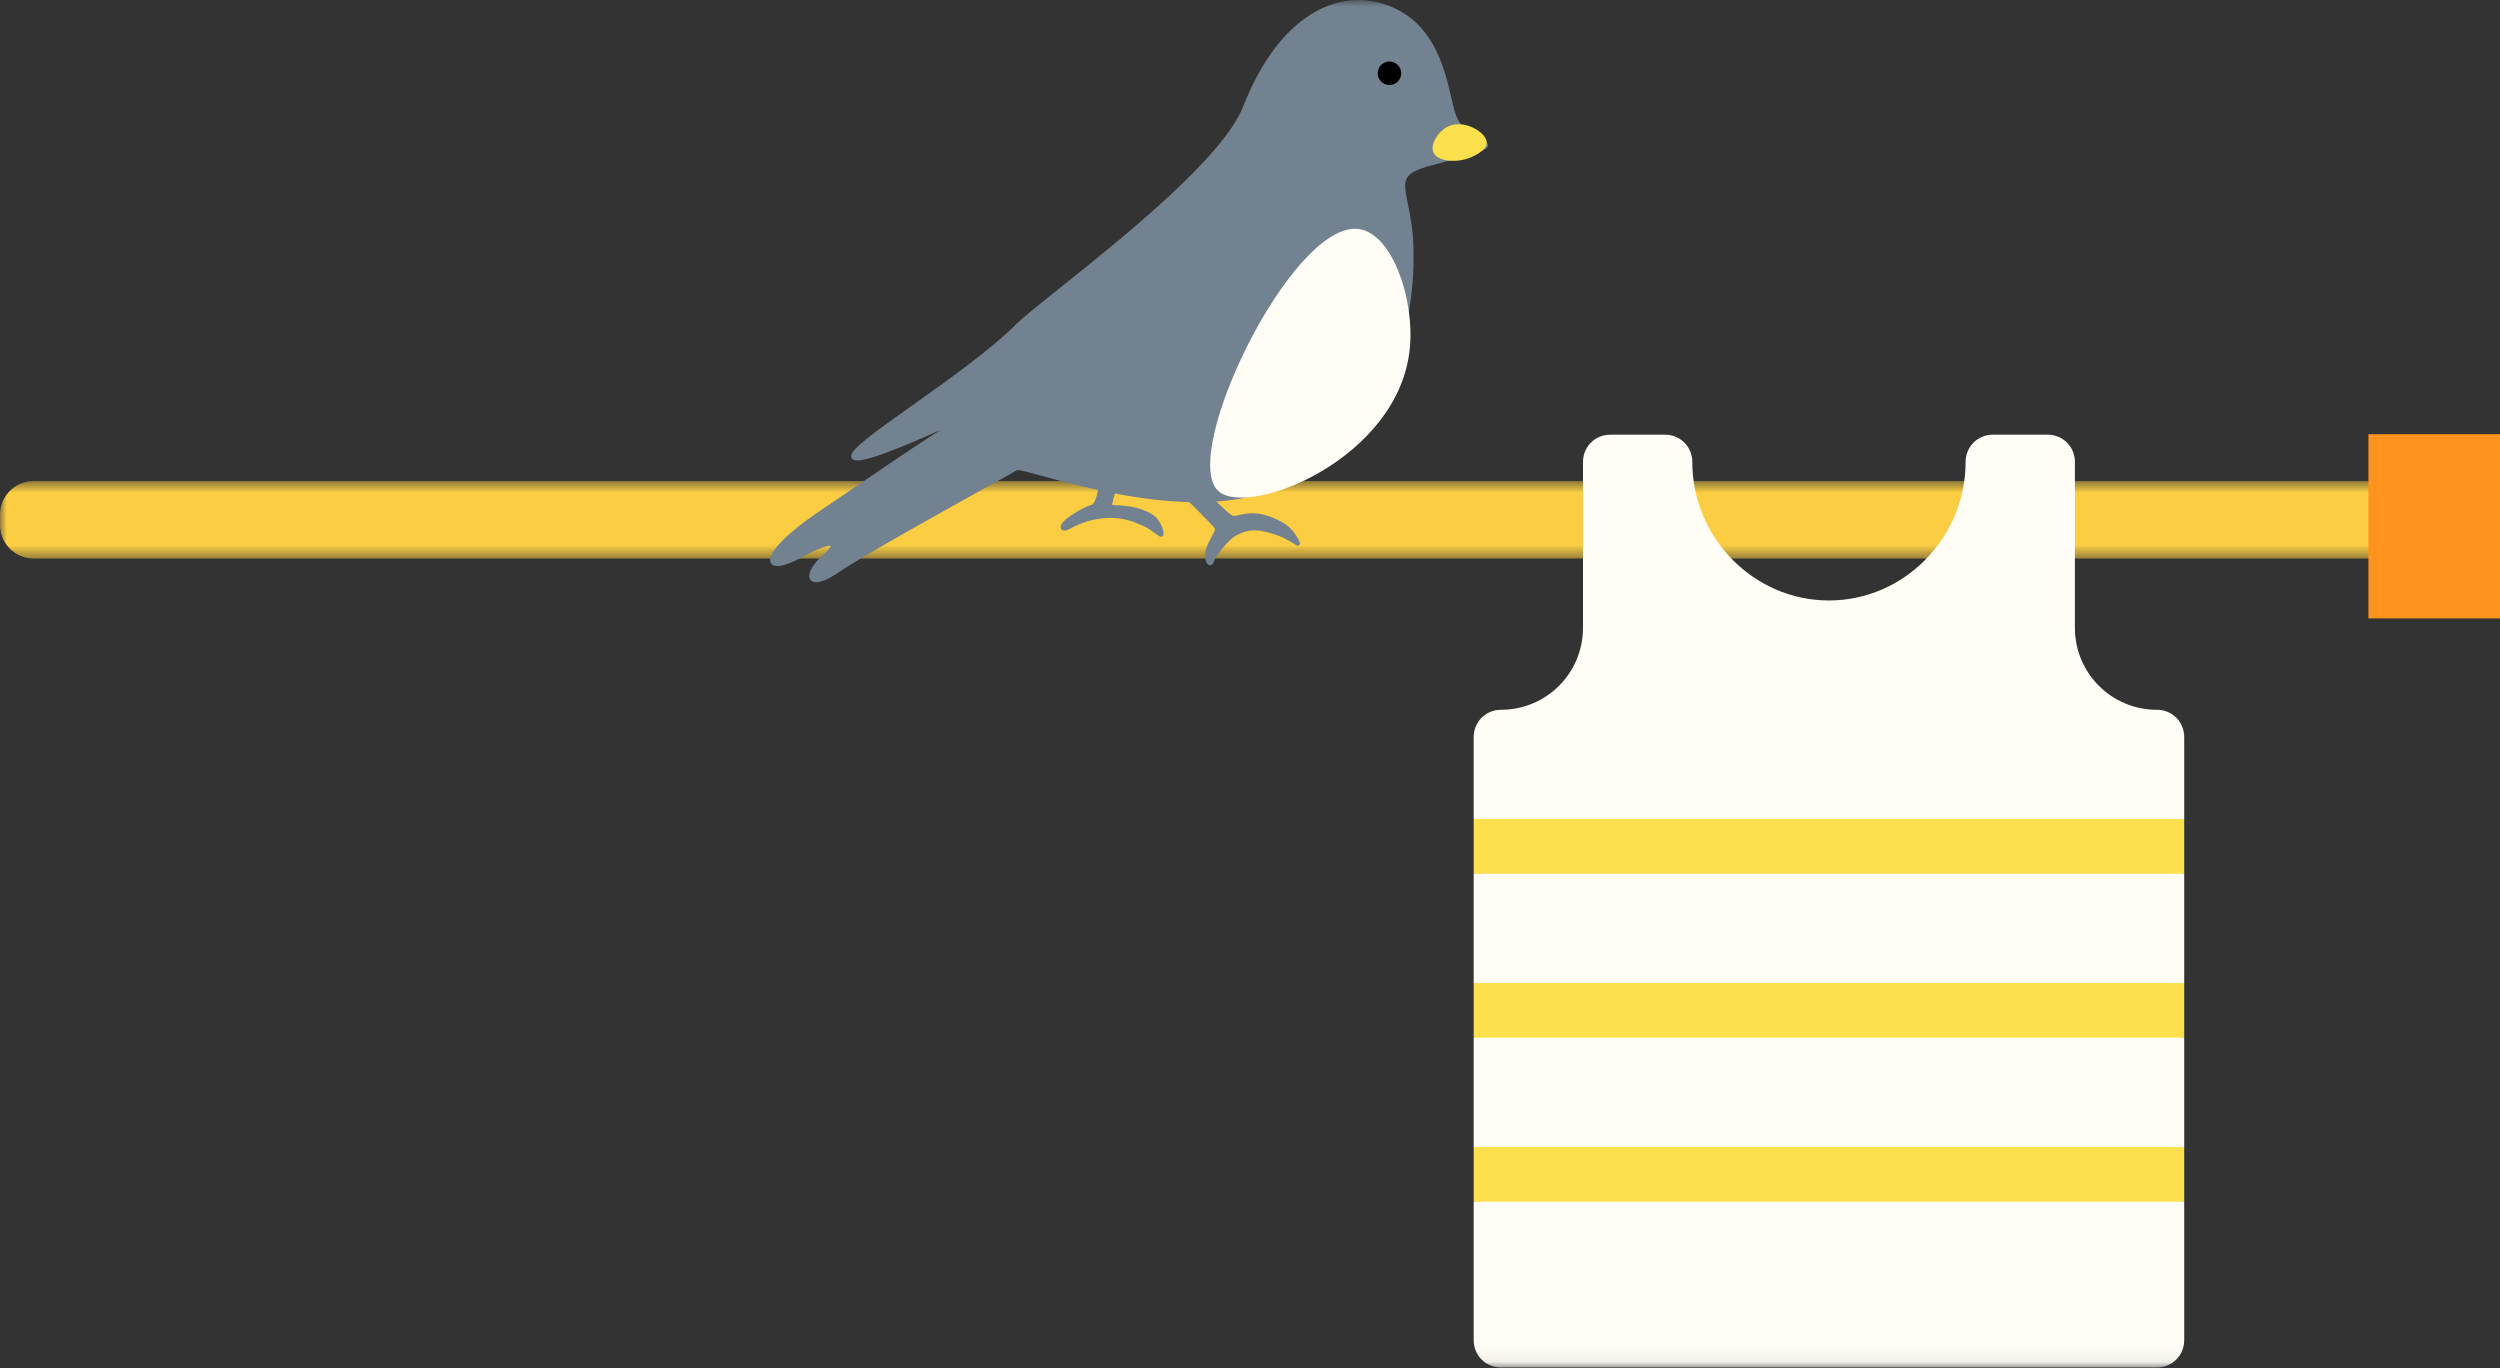 <?xml version="1.0" encoding="UTF-8"?>
<svg width="190px" height="104px" viewBox="0 0 190 104" version="1.1" xmlns="http://www.w3.org/2000/svg" xmlns:xlink="http://www.w3.org/1999/xlink">
    <rect x="0" y="0" width="190" height="104" fill="#333333" stroke="none"/>
    <!-- Generator: Sketch 52.6 (67491) - http://www.bohemiancoding.com/sketch -->
    <title>rp-pole-2</title>
    <desc>Created with Sketch.</desc>
    <defs>
        <polygon id="path-1" points="0 0.633 194.345 0.633 194.345 6.52 0 6.52"></polygon>
        <polygon id="path-3" points="0 103.928 194.345 103.928 194.345 0 0 0"></polygon>
    </defs>
    <g id="rp-pole-2" stroke="none" stroke-width="1" fill="none" fill-rule="evenodd">
        <g id="Group-14">
            <g id="Group-3" transform="translate(0, 35.928)">
                <mask id="mask-2" fill="white">
                    <use xlink:href="#path-1"></use>
                </mask>
                <g id="Clip-2"></g>
                <path d="M194.345,6.52 L2.553,6.52 C1.143,6.52 -0,5.377 -0,3.967 L-0,3.186 C-0,1.777 1.143,0.633 2.553,0.633 L194.345,0.633 L194.345,6.52 Z" id="Fill-1" fill="#FACD43" mask="url(#mask-2)"></path>
            </g>
            <mask id="mask-4" fill="white">
                <use xlink:href="#path-3"></use>
            </mask>
            <g id="Clip-5"></g>
            <polygon id="Fill-4" fill="#FF931E" mask="url(#mask-4)" points="180 47 193 47 193 33 180 33"></polygon>
            <path d="M166,62.251 L161.846,64.577 L166,66.405 L166,74.713 L161.846,76.997 L166,78.866 L166,87.175 L161.846,89.957 L166,91.328 L166,101.852 C166,103.014 165.086,103.928 163.923,103.928 L114.077,103.928 C112.914,103.928 112,103.014 112,101.852 L112,91.328 L116.154,89.957 L112,87.175 L112,78.866 L116.154,76.997 L112,74.713 L112,66.405 L116.154,64.452 L112,62.251 L112,56.021 C112,54.857 112.914,53.943 114.077,53.943 C117.525,53.943 120.308,51.16 120.308,47.713 L120.308,35.113 C120.308,33.949 121.221,33.036 122.385,33.036 L126.539,33.036 C127.702,33.036 128.615,33.949 128.615,35.113 C128.615,40.845 133.268,45.636 139,45.636 C144.732,45.636 149.385,40.845 149.385,35.113 C149.385,33.949 150.298,33.036 151.461,33.036 L155.615,33.036 C156.779,33.036 157.692,33.949 157.692,35.113 L157.692,47.713 C157.692,51.16 160.475,53.943 163.923,53.943 C165.086,53.943 166,54.857 166,56.021 L166,62.251 Z" id="Fill-6" fill="#FFFDF6" mask="url(#mask-4)"></path>
            <polygon id="Fill-7" fill="#FDE14C" mask="url(#mask-4)" points="112 91.328 166 91.328 166 87.175 112 87.175"></polygon>
            <polygon id="Fill-8" fill="#FDE14C" mask="url(#mask-4)" points="112 78.866 166 78.866 166 74.713 112 74.713"></polygon>
            <polygon id="Fill-9" fill="#FDE14C" mask="url(#mask-4)" points="112 66.405 166 66.405 166 62.251 112 62.251"></polygon>
            <path d="M108.825,12.558 C112.374,11.624 113.011,11.43 113.082,11.097 C113.097,11.022 113.085,10.91 112.945,10.799 C112.669,10.581 112.391,10.423 112.121,10.27 C111.567,9.957 111.09,9.686 110.746,8.981 C110.582,8.647 110.453,8.082 110.3,7.428 C109.82,5.356 109.093,2.225 106.231,0.743 C105.754,0.497 105.258,0.309 104.755,0.185 C102.889,-0.276 100.984,0.127 99.249,1.346 C97.311,2.709 95.709,4.978 94.483,8.091 C92.945,11.997 85.181,18.19 80.543,21.891 C78.969,23.147 77.725,24.139 77.21,24.657 C75.308,26.569 72.034,28.893 69.401,30.761 C66.367,32.914 64.779,34.063 64.695,34.619 C64.678,34.729 64.716,34.805 64.749,34.849 C64.796,34.911 64.868,34.953 64.96,34.976 C65.713,35.162 68.681,33.935 71.457,32.685 C69.463,33.959 66.88,35.72 64.356,37.441 C63.575,37.973 62.806,38.497 62.075,38.993 C59.801,40.535 58.411,41.973 58.535,42.659 C58.566,42.833 58.687,42.954 58.874,43.001 C59.383,43.126 60.306,42.703 60.992,42.326 C62.233,41.645 62.913,41.445 63.145,41.485 C63.127,41.554 63.02,41.742 62.657,42.066 C61.837,42.799 61.411,43.487 61.517,43.908 C61.557,44.074 61.678,44.19 61.855,44.233 C62.227,44.325 62.852,44.092 63.614,43.576 C65.666,42.184 72.418,38.443 75.663,36.645 C76.562,36.146 77.166,35.81 77.317,35.722 C77.356,35.718 77.481,35.722 77.894,35.824 C78.213,35.902 78.644,36.017 79.144,36.157 C79.91,36.369 80.865,36.624 81.948,36.891 C82.462,37.018 82.963,37.135 83.457,37.242 C83.364,37.715 83.186,38.272 82.992,38.355 C82.974,38.362 82.948,38.371 82.915,38.383 C82.695,38.457 82.181,38.632 81.314,39.234 C80.966,39.475 80.561,39.823 80.614,40.106 C80.632,40.209 80.707,40.286 80.814,40.312 C80.944,40.344 81.12,40.303 81.308,40.196 C82.681,39.42 84.263,39.17 85.647,39.511 C85.856,39.562 86.062,39.629 86.26,39.707 C87.157,40.063 87.306,40.176 87.578,40.381 C87.701,40.474 87.855,40.592 88.112,40.755 C88.228,40.828 88.358,40.79 88.409,40.679 C88.531,40.411 88.144,39.493 87.718,39.194 C87.328,38.92 86.864,38.716 86.341,38.587 C85.796,38.452 85.29,38.422 84.922,38.4 C84.754,38.39 84.606,38.382 84.519,38.365 C84.555,38.163 84.656,37.779 84.731,37.504 C86.8,37.901 88.686,38.121 90.392,38.161 C91.367,39.131 92.261,40.043 92.34,40.186 C92.374,40.267 92.212,40.564 92.093,40.781 C91.945,41.05 91.779,41.354 91.675,41.69 C91.534,42.142 91.597,42.575 91.716,42.785 C91.769,42.88 91.835,42.937 91.915,42.956 C91.968,42.97 92.151,42.99 92.243,42.696 C92.377,42.263 93.346,41.029 93.948,40.695 C94.93,40.151 95.636,40.253 96.665,40.548 C97.496,40.786 98.078,41.157 98.358,41.336 C98.478,41.412 98.532,41.447 98.584,41.46 C98.645,41.475 98.707,41.458 98.749,41.415 L98.811,41.335 L98.785,41.248 C98.725,41.043 98.326,40.18 97.469,39.701 C96.977,39.425 96.499,39.228 96.055,39.119 C95.198,38.907 94.615,39.043 94.189,39.141 C93.956,39.196 93.782,39.24 93.666,39.186 C93.499,39.109 93.017,38.677 92.436,38.119 C94.677,37.964 96.562,37.441 98.12,36.55 C106.002,32.032 107.531,24.496 107.427,18.962 C107.4,17.455 107.165,16.309 106.993,15.473 C106.629,13.701 106.519,13.166 108.825,12.558 Z" id="Fill-10" fill="#738290" mask="url(#mask-4)"></path>
            <path d="M107.151,26.43 C106.361,34.87 94.92,39.365 92.611,37.334 C89.556,34.648 98.18,16.735 103.265,17.405 C105.798,17.739 107.501,22.689 107.151,26.43" id="Fill-11" fill="#FFFDF6" mask="url(#mask-4)"></path>
            <path d="M106.492,5.568 C106.492,6.061 106.092,6.462 105.598,6.462 C105.104,6.462 104.704,6.061 104.704,5.568 C104.704,5.074 105.104,4.674 105.598,4.674 C106.092,4.674 106.492,5.074 106.492,5.568" id="Fill-12" fill="#000000" mask="url(#mask-4)"></path>
            <path d="M110.014,9.633 C109.31,9.99 108.712,10.915 108.916,11.523 C109.171,12.279 110.608,12.377 111.582,12.038 C111.65,12.015 113.006,11.529 112.993,10.836 C112.979,10.062 111.256,9.004 110.014,9.633" id="Fill-13" fill="#FDE14C" mask="url(#mask-4)"></path>
        </g>
    </g>
</svg>
